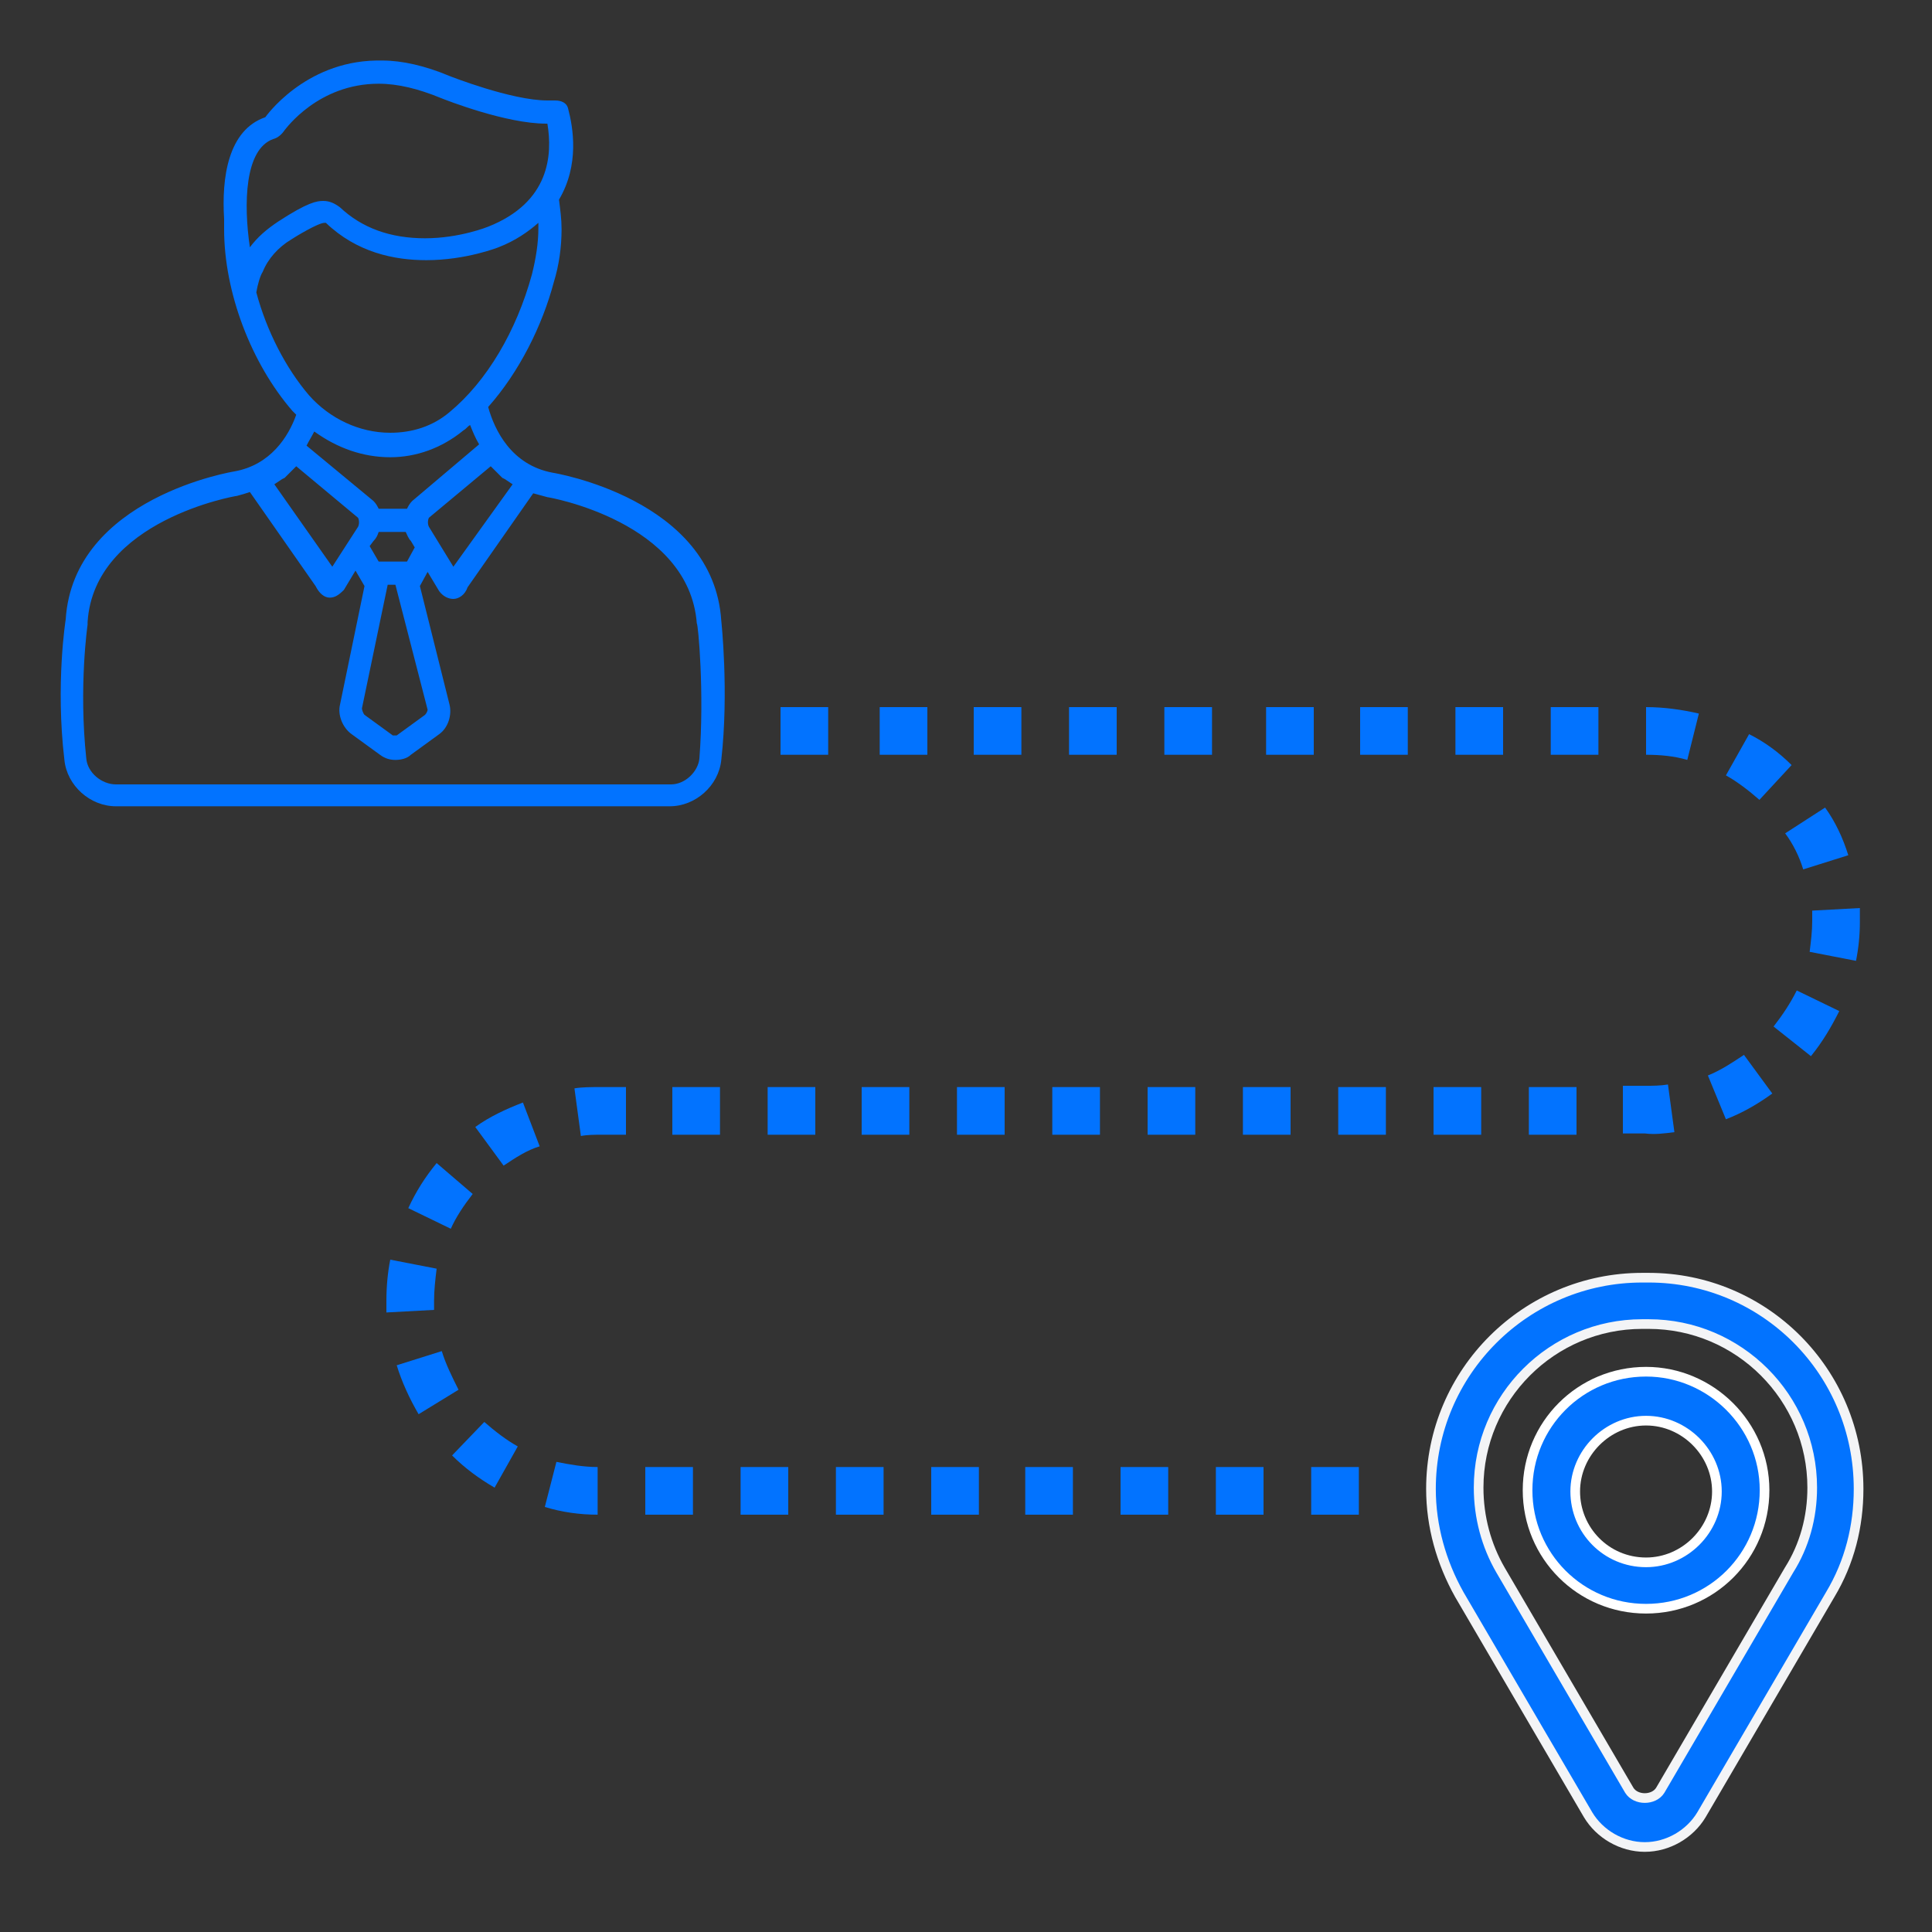 <?xml version="1.0" encoding="utf-8"?>
<!-- Generator: Adobe Illustrator 24.1.0, SVG Export Plug-In . SVG Version: 6.00 Build 0)  -->
<svg version="1.1" id="Layer_1" xmlns="http://www.w3.org/2000/svg" xmlns:xlink="http://www.w3.org/1999/xlink" x="0px" y="0px"
	 viewBox="0 0 150 150" style="enable-background:new 0 0 150 150;" xml:space="preserve">
<rect x="0" y="0" width="150" height="150" fill="#333333" stroke="none"/>
<style type="text/css">
	.st0{fill:#0273FF;}
	.st1{fill:#0273FF;stroke:#F3F4F6;stroke-width:0.75;stroke-miterlimit:10;}
	.st2{fill:#0273FF;stroke:#FFFFFF;stroke-width:0.75;stroke-miterlimit:10;}
</style>
<g>
	<path class="st0" d="M-68.7,9.5l-99.7-65c-1.1-0.7-2.4-0.7-3.4,0l-99.7,61.2c-1.1,0.7-1.7,1.9-1.8,3.3v94.6
		c2.4,0.9,4.7,1.9,6.9,3.1V11.3l96.3-59.1L-73.9,15v150.8h-10.3V32c0-2.1-1.5-3.8-3.4-3.8h-165.1c-1.9,0-3.4,1.7-3.4,3.8v82.3
		c2.6,2.4,4.9,5.2,6.9,8.1v-56h158.2v103.3c0,2.1,1.5,3.8,3.4,3.8h17.2c1.9,0,3.4-1.7,3.4-3.8V12.8C-67,11.5-67.7,10.2-68.7,9.5z
		 M-91.1,58.7h-158.2v-7.7h158.2V58.7z M-91.1,43.4h-158.2v-7.7h158.2V43.4z"/>
	<path class="st0" d="M-142.7,173.5h41.3c1.9,0,3.4-1.7,3.4-3.8V77.9c0-2.1-1.5-3.8-3.4-3.8h-41.3c-1.9,0-3.4,1.7-3.4,3.8v42.1
		h-37.8c-1.9,0-3.4,1.7-3.4,3.8v45.9c0,2.1,1.5,3.8,3.4,3.8H-142.7z M-104.9,165.8h-34.4v-38.3h6.9v11.5c0,2.1,1.5,3.8,3.4,3.8h13.8
		c1.9,0,3.4-1.7,3.4-3.8v-11.5h6.9V165.8z M-125.5,127.6h6.9v7.7h-6.9V127.6z M-125.5,81.7h6.9v7.7h-6.9V81.7z M-139.2,81.7h6.9
		v11.5c0,2.1,1.5,3.8,3.4,3.8h13.8c1.9,0,3.4-1.7,3.4-3.8V81.7h6.9v38.3h-34.4V81.7z M-166.8,127.6h6.9v7.7h-6.9V127.6z
		 M-180.5,127.6h6.9v11.5c0,2.1,1.5,3.8,3.4,3.8h13.8c1.9,0,3.4-1.7,3.4-3.8v-11.5h6.9v38.3h-34.4V127.6z"/>
	<path class="st0" d="M-190.8,1.3v15.3c0,2.1,1.5,3.8,3.4,3.8h34.4c1.9,0,3.4-1.7,3.4-3.8V1.3c0-2.1-1.5-3.8-3.4-3.8h-34.4
		C-189.3-2.5-190.8-0.8-190.8,1.3z M-183.9,5.2h27.5v7.7h-27.5V5.2z"/>
</g>
<path class="st0" d="M56,48.2c-0.6-9.5-13.1-11.5-13.1-11.5c-3.2-0.6-4.5-3.3-5-5.1c2.4-2.7,4.2-6.3,5.1-9.7
	c0.4-1.3,0.6-2.7,0.6-4.1c0-0.8-0.1-1.5-0.2-2.3c1.6-2.7,1.1-5.6,0.7-7.1c-0.1-0.4-0.5-0.6-1-0.6c0,0-0.1,0-0.1,0
	c-0.2,0-0.3,0-0.5,0c-2.8,0-7.6-1.9-7.6-1.9c-1.9-0.8-3.7-1.2-5.2-1.2v0h-0.3h0h-0.2v0c-5.6,0.1-8.6,4.4-8.6,4.4
	c-2.9,1-3.4,4.7-3.2,7.9c0,0.3,0,0.5,0,0.8c0,4.9,2.1,10.4,5.3,14.1c0.1,0.1,0.2,0.2,0.3,0.3c-0.6,1.7-2,3.9-4.8,4.4
	c0,0-12.5,2-13.1,11.5c0,0-0.8,5-0.1,10.9C5.2,61,7,62.6,9,62.6h43c2,0,3.8-1.6,4-3.6C56.6,53.7,56,48.2,56,48.2z M38.1,36.2
	l0.7,0.7l0.2,0.2l0.2,0.1l0.6,0.4L35.2,44l-1.9-3.1c-0.1-0.2-0.1-0.5,0-0.7L38.1,36.2z M31.6,43.6h-2.2l-0.7-1.2l0.3-0.4
	c0.2-0.2,0.3-0.4,0.4-0.7h2.1c0.1,0.2,0.2,0.5,0.4,0.7l0.3,0.5L31.6,43.6z M33.2,55.1c0,0.1-0.1,0.3-0.2,0.4l-2.2,1.6
	c-0.1,0-0.2,0-0.3,0l-2.2-1.6c-0.1-0.1-0.2-0.4-0.2-0.5l2-9.6h0.6L33.2,55.1z M32,38.9c-0.2,0.2-0.3,0.4-0.4,0.6h-2.2
	c-0.1-0.2-0.2-0.4-0.4-0.6l-5.2-4.3c0.2-0.4,0.4-0.7,0.6-1.1c1.8,1.3,3.8,2,5.9,2c2,0,4-0.7,5.7-2.1c0.2-0.1,0.3-0.3,0.5-0.4
	c0.2,0.5,0.4,1,0.7,1.5L32,38.9z M21.2,10.8c0.4-0.1,0.7-0.4,0.9-0.7c0.1-0.1,2.6-3.6,7.3-3.6v0h0v0c1.5,0,3.1,0.4,4.8,1.1
	c0,0,0,0,0,0c0.5,0.2,5.1,2,8.2,2c0,0,0.1,0,0.1,0c0.4,2.4,0.2,6.1-4.6,8c0,0-2.2,0.9-4.9,0.9c-2.7,0-4.9-0.8-6.6-2.4
	c-0.4-0.3-0.8-0.5-1.3-0.5c-0.5,0-1.2,0.1-3.5,1.6l0,0c-0.9,0.6-1.6,1.2-2.2,2C18.9,15.8,19,11.6,21.2,10.8z M19.9,22.7
	c0.1-0.6,0.3-1.3,0.5-1.6c0.4-1,1.2-1.9,2.2-2.5c0.3-0.2,2.1-1.3,2.6-1.3c0,0,0.1,0,0.1,0c2.4,2.3,5.3,2.9,7.8,2.9
	c3.1,0,5.6-1,5.6-1c1.3-0.5,2.3-1.2,3.1-1.9c0,0.1,0,0.2,0,0.4c0,1.2-0.2,2.4-0.5,3.6c-1.2,4.4-3.5,8.3-6.4,10.7
	c-1.3,1.1-2.9,1.6-4.6,1.6c-2.4,0-4.7-1.1-6.3-2.9C22.2,28.6,20.7,25.7,19.9,22.7z M21.9,37.2l0.2-0.1l0.2-0.2l0.7-0.7l4.8,4
	c0.1,0.2,0.1,0.5,0,0.7L25.8,44l-4.5-6.4L21.9,37.2z M54.3,58.9c-0.1,1-1.1,2-2.2,2H9c-1.1,0-2.2-0.9-2.3-2
	c-0.6-5.6,0.1-10.4,0.1-10.4l0-0.1l0-0.1c0.5-7.9,11.5-9.8,11.6-9.8l0,0l0,0c0.4-0.1,0.7-0.2,1-0.3l5.1,7.3c0.3,0.6,0.7,0.9,1.1,0.9
	c0.4,0,0.7-0.2,1.1-0.6l0.9-1.5l0.7,1.2l-1.9,9.2c-0.2,0.8,0.2,1.8,0.9,2.3l2.2,1.6c0.4,0.3,0.8,0.4,1.2,0.4c0.4,0,0.9-0.1,1.2-0.4
	l2.2-1.6c0.7-0.5,1-1.5,0.8-2.3l-2.3-9.2h0l0.6-1.1l0.9,1.5c0.3,0.4,0.7,0.6,1.1,0.6c0.4,0,0.9-0.3,1.1-0.9l5.1-7.3
	c0.4,0.1,0.7,0.2,1.1,0.3l0,0l0,0c0.1,0,11,1.9,11.6,9.8l0,0l0,0C54.2,48.4,54.7,53.8,54.3,58.9z"/>
<g>
	<path class="st1" d="M128,99.2h-0.5c-9,0-16.4,7.3-16.4,16.4c0,2.9,0.8,5.7,2.2,8.2l10,17.1c0.9,1.5,2.6,2.5,4.4,2.5s3.5-1,4.4-2.5
		l10-17.1c1.5-2.5,2.2-5.3,2.2-8.2C144.3,106.5,137,99.2,128,99.2z M138.9,121.9l-10,17.1c-0.5,0.8-1.9,0.8-2.4,0l-10-17.1
		c-1.1-1.9-1.7-4.1-1.7-6.4c0-7,5.7-12.7,12.7-12.7h0.5c7,0,12.7,5.7,12.7,12.7C140.7,117.8,140.1,120,138.9,121.9z"/>
	<path class="st2" d="M127.8,106.5c-5.1,0-9.2,4.1-9.2,9.2s4.1,9.2,9.2,9.2s9.2-4.1,9.2-9.2S132.8,106.5,127.8,106.5z M127.8,121.3
		c-3.1,0-5.5-2.5-5.5-5.5s2.5-5.5,5.5-5.5s5.5,2.5,5.5,5.5S130.8,121.3,127.8,121.3z"/>
	<path class="st0" d="M33.7,101c0-0.8,0.1-1.7,0.2-2.5l-3.6-0.7c-0.2,1-0.3,2.1-0.3,3.2c0,0.3,0,0.6,0,0.9l3.7-0.2
		C33.7,101.5,33.7,101.2,33.7,101z"/>
	<path class="st0" d="M42.3,117c1.3,0.4,2.7,0.6,4.1,0.6l0-3.7c-1.1,0-2.2-0.2-3.2-0.4L42.3,117z"/>
	<path class="st0" d="M36.7,92.7l-2.8-2.4c-0.9,1.1-1.6,2.2-2.2,3.5l3.3,1.6C35.4,94.5,36,93.6,36.7,92.7z"/>
	<path class="st0" d="M35.1,113c1,1,2.1,1.8,3.3,2.5l1.8-3.2c-0.9-0.5-1.8-1.2-2.6-1.9L35.1,113z"/>
	<path class="st0" d="M140.7,71.5c0,0.8-0.1,1.6-0.2,2.4l3.6,0.7c0.2-1,0.3-2,0.3-3c0-0.4,0-0.7,0-1.1l-3.7,0.2
		C140.7,70.9,140.7,71.2,140.7,71.5z"/>
	<path class="st0" d="M34.3,104.9l-3.5,1.1c0.4,1.3,1,2.6,1.7,3.8l3.1-1.9C35.1,106.9,34.6,105.9,34.3,104.9z"/>
	<path class="st0" d="M131.9,55.4c-1.3-0.3-2.7-0.5-4.1-0.5l0,3.7c1.1,0,2.2,0.1,3.2,0.4L131.9,55.4z"/>
	<path class="st0" d="M139.1,59.4c-1-1-2.1-1.8-3.3-2.4l-1.8,3.2c0.9,0.5,1.8,1.2,2.6,1.9L139.1,59.4z"/>
	<path class="st0" d="M137.6,84.9l-2.2-3c-0.9,0.6-1.8,1.2-2.8,1.6l1.4,3.4C135.3,86.4,136.5,85.7,137.6,84.9z"/>
	<path class="st0" d="M137.7,79.7l2.9,2.3c0.9-1.1,1.6-2.3,2.2-3.5l-3.3-1.6C139,77.9,138.4,78.8,137.7,79.7z"/>
	<path class="st0" d="M140,67.5l3.5-1.1c-0.4-1.3-1-2.6-1.8-3.7l-3.1,2C139.2,65.5,139.7,66.5,140,67.5z"/>
	<path class="st0" d="M130,87.9l-0.5-3.7c-0.6,0.1-1.2,0.1-1.7,0.1H126v3.7h1.7C128.5,88.1,129.2,88,130,87.9z"/>
	<rect x="111.3" y="84.4" class="st0" width="3.7" height="3.7"/>
	<rect x="113" y="54.9" class="st0" width="3.7" height="3.7"/>
	<rect x="98.3" y="54.9" class="st0" width="3.7" height="3.7"/>
	<rect x="120.4" y="54.9" class="st0" width="3.7" height="3.7"/>
	<rect x="118.7" y="84.4" class="st0" width="3.7" height="3.7"/>
	<path class="st0" d="M36.9,87.5l2.2,3c0.9-0.6,1.8-1.2,2.8-1.5l-1.3-3.4C39.3,86.1,38,86.7,36.9,87.5z"/>
	<rect x="89.1" y="84.4" class="st0" width="3.7" height="3.7"/>
	<rect x="87" y="113.9" class="st0" width="3.7" height="3.7"/>
	<rect x="81.7" y="84.4" class="st0" width="3.7" height="3.7"/>
	<rect x="94.4" y="113.9" class="st0" width="3.7" height="3.7"/>
	<rect x="105.6" y="54.9" class="st0" width="3.7" height="3.7"/>
	<rect x="83" y="54.9" class="st0" width="3.7" height="3.7"/>
	<rect x="68.3" y="54.9" class="st0" width="3.7" height="3.7"/>
	<rect x="90.4" y="54.9" class="st0" width="3.7" height="3.7"/>
	<rect x="75.6" y="54.9" class="st0" width="3.7" height="3.7"/>
	<rect x="60.6" y="54.9" class="st0" width="3.7" height="3.7"/>
	<path class="st0" d="M44.6,84.5l0.5,3.7c0.5-0.1,1.1-0.1,1.6-0.1h1.9v-3.7h-1.9C45.9,84.4,45.2,84.4,44.6,84.5z"/>
	<rect x="96.5" y="84.4" class="st0" width="3.7" height="3.7"/>
	<rect x="79.6" y="113.9" class="st0" width="3.7" height="3.7"/>
	<rect x="101.8" y="113.9" class="st0" width="3.7" height="3.7"/>
	<rect x="103.9" y="84.4" class="st0" width="3.7" height="3.7"/>
	<rect x="52.2" y="84.4" class="st0" width="3.7" height="3.7"/>
	<rect x="57.5" y="113.9" class="st0" width="3.7" height="3.7"/>
	<rect x="59.6" y="84.4" class="st0" width="3.7" height="3.7"/>
	<rect x="50.1" y="113.9" class="st0" width="3.7" height="3.7"/>
	<rect x="72.3" y="113.9" class="st0" width="3.7" height="3.7"/>
	<rect x="74.3" y="84.4" class="st0" width="3.7" height="3.7"/>
	<rect x="66.9" y="84.4" class="st0" width="3.7" height="3.7"/>
	<rect x="64.9" y="113.9" class="st0" width="3.7" height="3.7"/>
</g>
</svg>
